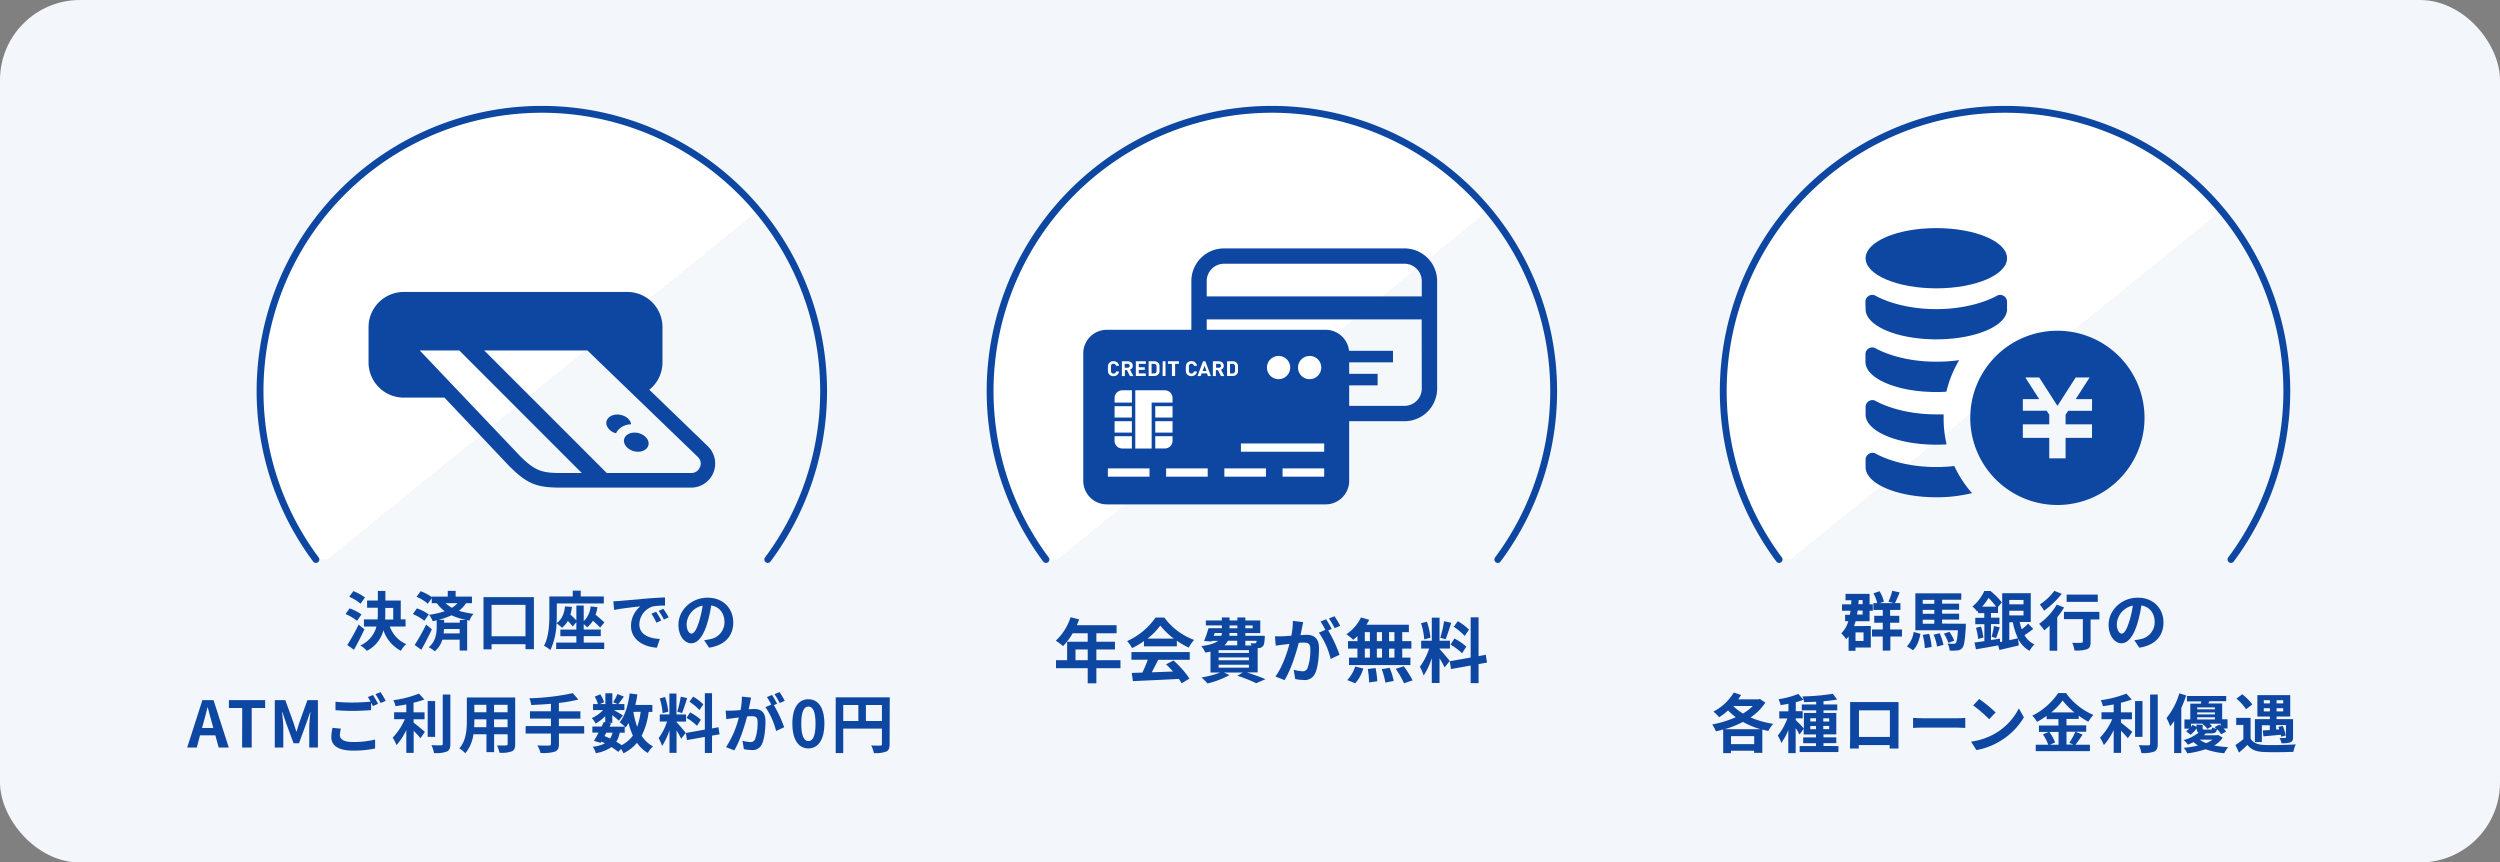 <svg xmlns="http://www.w3.org/2000/svg" xmlns:xlink="http://www.w3.org/1999/xlink" viewBox="0 0 780.77 269.36"><rect x="0" y="0" width="780.77" height="269.36" fill="#808080" stroke="none"/><defs><style>.cls-1{fill:#f3f6fa;}.cls-2,.cls-5{stroke:#0d47a1;stroke-linecap:round;stroke-linejoin:round;stroke-width:2.14px;}.cls-2{fill:url(#名称未設定グラデーション_45);}.cls-3{fill:#0d47a1;}.cls-4{fill:url(#名称未設定グラデーション_45-2);}.cls-5{fill:none;}.cls-6{fill:#fff;}.cls-7{fill:url(#名称未設定グラデーション_45-3);}</style><linearGradient id="名称未設定グラデーション_45" x1="113.89" y1="53.8" x2="222.89" y2="188.41" gradientUnits="userSpaceOnUse"><stop offset="0" stop-color="#fff"/><stop offset="0.5" stop-color="#fff"/><stop offset="0.5" stop-color="#f5f8fb"/><stop offset="1" stop-color="#f5f8fb"/></linearGradient><linearGradient id="名称未設定グラデーション_45-2" x1="341.89" y1="53.8" x2="450.89" y2="188.41" xlink:href="#名称未設定グラデーション_45"/><linearGradient id="名称未設定グラデーション_45-3" x1="570.86" y1="53.8" x2="679.86" y2="188.41" xlink:href="#名称未設定グラデーション_45"/></defs><g id="レイヤー_2" data-name="レイヤー 2"><g id="main_contents"><rect class="cls-1" width="780.77" height="269.36" rx="25"/><path class="cls-2" d="M239.78,174.73a88,88,0,1,0-141.12,0"/><path class="cls-3" d="M111.52,193.88a15.53,15.53,0,0,0-3.6-2.1l1.26-1.78a14,14,0,0,1,3.7,1.9Zm2.3,2.66c-1,2.12-2.16,4.42-3.28,6.38l-2.08-1.48a60.25,60.25,0,0,0,3.54-6.38Zm-1.22-8a13.73,13.73,0,0,0-3.54-2.16l1.3-1.78a15.81,15.81,0,0,1,3.62,2Zm9.15,7.14a9.38,9.38,0,0,0,5.1,5.48,8.84,8.84,0,0,0-1.66,2.08,11.28,11.28,0,0,1-5.44-6.4,10,10,0,0,1-5.18,6.42,9.37,9.37,0,0,0-2-1.68,9,9,0,0,0,5-5.9h-3.91v-2.24h4.27q.06-1,.06-2v-1.64h-3.34v-2.24H118v-3h2.36v3h4.8v5.86h1.5v2.24Zm-1.42-4.2c0,.66,0,1.3-.06,2h2.54v-3.62h-2.48Z"/><path class="cls-3" d="M132.54,193.88a15.53,15.53,0,0,0-3.6-2.1L130.2,190a14,14,0,0,1,3.7,1.9Zm2.34,2.66c-1,2.12-2.18,4.42-3.3,6.38l-2.08-1.48a63.54,63.54,0,0,0,3.58-6.38Zm10.68-8.16a9.73,9.73,0,0,1-2.24,2.38,28.08,28.08,0,0,0,4.58.94,5.82,5.82,0,0,0-1.28,2.14l-.72-.14v9.46h-2.34v-3.38h-5.42a7.38,7.38,0,0,1-2.36,3.62,10.11,10.11,0,0,0-1.9-1.26c2.24-1.76,2.5-4.54,2.5-6.24v-2.18c-.4.1-.82.2-1.24.28a9.84,9.84,0,0,0-1.12-2,24.94,24.94,0,0,0,4.88-1.12,12.33,12.33,0,0,1-2.5-2.5h-1.56V186.8l-1.22,1.74a13.73,13.73,0,0,0-3.54-2.16l1.3-1.76a16.17,16.17,0,0,1,3.46,1.84v-.14h5v-1.78h2.46v1.78h5.1v2.06Zm.08,5.26a21.16,21.16,0,0,1-4.62-1.48,24,24,0,0,1-4,1.42h1.68v.88h4.9v-.82Zm-2.08,4.18v-1.38h-4.9a11.72,11.72,0,0,1-.12,1.38Zm-4.42-9.44a10.29,10.29,0,0,0,2,1.44,7.77,7.77,0,0,0,1.74-1.44Z"/><path class="cls-3" d="M166.74,186.48v16.28h-2.62v-1.58h-10.6v1.62H151V186.48Zm-2.62,12.24V188.9h-10.6v9.82Z"/><path class="cls-3" d="M182.3,200.68h6.4v2h-15v-2H180v-2h-5v-2.06h5v-2.32l-1.14,1.36a14.87,14.87,0,0,0-1.52-1.74,7.69,7.69,0,0,1-1.81,2.14,13.43,13.43,0,0,0-1.72-1.4,21.37,21.37,0,0,1-1.92,8.36,9.26,9.26,0,0,0-2-1.32c1.56-2.86,1.68-7,1.68-10v-5.42h7.31v-1.8h2.48v1.8h7.22v2.18H173.89v3.26c0,.86,0,1.84-.08,2.9,1.64-1.1,2.4-2.92,2.64-5.24l2.17.16a12.89,12.89,0,0,1-.49,2.4,21.93,21.93,0,0,1,1.87,1.84v-4.66h2.3v4.88a7.24,7.24,0,0,0,2.16-4.62l2.12.24A12.91,12.91,0,0,1,186,192a35,35,0,0,1,2.76,2.4L187.42,196a24.53,24.53,0,0,0-2.26-2.14,7.43,7.43,0,0,1-1.8,2.06,8.93,8.93,0,0,0-1.06-1v1.68h5.32v2.06H182.3Z"/><path class="cls-3" d="M193.51,187.68l8.56-.76c2-.16,4.21-.28,5.61-.34l0,2.56a20.5,20.5,0,0,0-3.83.26,6,6,0,0,0-4.18,5.54c0,3.26,3,4.44,6.4,4.6l-.92,2.74c-4.16-.26-8.08-2.5-8.08-6.8a7.85,7.85,0,0,1,2.92-6.1c-1.72.18-5.88.62-8.18,1.12l-.26-2.72C192.37,187.76,193.13,187.72,193.51,187.68Zm13,6.1-1.52.68a15.43,15.43,0,0,0-1.56-2.78l1.48-.62A26.21,26.21,0,0,1,206.51,193.78Zm2.33-1-1.5.72a16.87,16.87,0,0,0-1.65-2.7l1.46-.68A27.87,27.87,0,0,1,208.84,192.8Z"/><path class="cls-3" d="M219.92,199.94c.76-.1,1.32-.2,1.84-.32a5.36,5.36,0,0,0,4.5-5.3c0-2.74-1.48-4.78-4.14-5.24a43,43,0,0,1-1.18,5.38c-1.18,4-2.9,6.44-5.06,6.44s-4-2.42-4-5.76c0-4.56,4-8.48,9.12-8.48,4.9,0,8,3.42,8,7.74,0,4.16-2.56,7.12-7.56,7.88Zm-1.54-6a31.79,31.79,0,0,0,1.06-4.8,6.21,6.21,0,0,0-5,5.74c0,2,.8,3,1.54,3S217.58,196.62,218.38,193.94Z"/><path class="cls-3" d="M67.26,229.66h-4.8l-1,3.8h-3l4.75-14.8h3.48l4.76,14.8H68.3Zm-.64-2.3-.44-1.62c-.46-1.54-.86-3.24-1.3-4.84H64.8c-.38,1.62-.82,3.3-1.26,4.84l-.44,1.62Z"/><path class="cls-3" d="M75.65,221.12H71.49v-2.46H82.81v2.46h-4.2v12.34h-3Z"/><path class="cls-3" d="M85.82,218.66H89.1l2.52,6.92c.32.92.6,1.9.9,2.86h.1c.32-1,.58-1.94.9-2.86L96,218.66h3.28v14.8h-2.7v-6.18c0-1.4.22-3.46.36-4.86h-.08l-1.2,3.48-2.28,6.22h-1.7l-2.3-6.22-1.18-3.48H88.1c.14,1.4.38,3.46.38,4.86v6.18H85.82Z"/><path class="cls-3" d="M106.47,227.56a8.15,8.15,0,0,0-.32,2c0,1.26,1.18,2.18,4,2.18a28.09,28.09,0,0,0,7-.78l0,2.8a31.59,31.59,0,0,1-6.88.66c-4.54,0-6.8-1.52-6.8-4.24a13.22,13.22,0,0,1,.38-2.86Zm10-10.5c.5.74,1.22,2,1.6,2.74l-1.62.7-.56-1.1v2.38c-1.38.1-3.84.24-5.72.24-2.08,0-3.8-.1-5.4-.22v-2.64a51.23,51.23,0,0,0,5.38.24c1.9,0,4.08-.12,5.6-.26a15.22,15.22,0,0,0-.86-1.44Zm2.36-.9a22.08,22.08,0,0,1,1.62,2.72l-1.58.68a21.2,21.2,0,0,0-1.62-2.76Z"/><path class="cls-3" d="M129.19,225.7c1,.74,3,2.44,3.5,2.86l-1.38,2c-.48-.62-1.32-1.52-2.12-2.34v6.9h-2.3V228a19.9,19.9,0,0,1-3.06,4.7,13.39,13.39,0,0,0-1.2-2.32,19.37,19.37,0,0,0,3.8-5.76h-3.34v-2.18h3.8V220c-1.14.22-2.28.4-3.36.54a7.46,7.46,0,0,0-.68-1.86,33.77,33.77,0,0,0,8-2.06l1.68,1.84a26,26,0,0,1-3.38,1v3h3.44v2.18h-3.44Zm6.7,4.42h-2.32V218.94h2.32Zm4.76-13.22v15.4c0,1.38-.28,2-1.1,2.42a9.85,9.85,0,0,1-4,.46,9.13,9.13,0,0,0-.82-2.46c1.3.06,2.58.06,3,.06s.54-.14.54-.5V216.9Z"/><path class="cls-3" d="M160.9,232.38c0,1.28-.28,1.92-1.08,2.28a9.29,9.29,0,0,1-3.84.42,9,9,0,0,0-.76-2.28c1.12.06,2.44,0,2.8,0s.52-.12.52-.48v-3h-4.22v5.58h-2.4v-5.58h-4.08a11.45,11.45,0,0,1-2.52,5.94,8.79,8.79,0,0,0-1.88-1.54c2.18-2.4,2.36-6,2.36-8.76v-7.14h15.1Zm-9-5.26v-2.46h-3.76V225c0,.64,0,1.36-.06,2.1Zm-3.76-7v2.32h3.76v-2.32Zm10.38,0h-4.22v2.32h4.22Zm0,7v-2.46h-4.22v2.46Z"/><path class="cls-3" d="M182.46,229.08h-7.9v3.26c0,1.42-.36,2-1.3,2.42a13.6,13.6,0,0,1-4.44.4,9.23,9.23,0,0,0-1-2.36c1.48.06,3.16.06,3.6.06s.64-.16.64-.56v-3.22h-7.9v-2.32h7.9v-2.34h-6.54v-2.28h6.54V219.8c-2.08.18-4.18.3-6.14.38a8,8,0,0,0-.6-2.1,74.27,74.27,0,0,0,13.58-1.6l1.72,2a47.12,47.12,0,0,1-6.08,1.06v2.62h6.72v2.28h-6.72v2.34h7.9Z"/><path class="cls-3" d="M202.58,222.32a22.5,22.5,0,0,1-2.18,7.46,9.39,9.39,0,0,0,3.54,3.32,9.18,9.18,0,0,0-1.64,2.06,10.86,10.86,0,0,1-3.36-3.18,13,13,0,0,1-4.22,3.28,9,9,0,0,0-.76-1.36l-.9.92a19,19,0,0,0-2.08-1.5,12.27,12.27,0,0,1-4.92,1.9,5.5,5.5,0,0,0-.94-2,10.66,10.66,0,0,0,3.8-1.06,11.53,11.53,0,0,0-1.12-.54l-.22.38-2.08-.64c.44-.7.94-1.6,1.44-2.56H185V226.9h2.9c.24-.5.48-1,.68-1.42l.44.1v-1.92a14.41,14.41,0,0,1-3,2.32,7.2,7.2,0,0,0-1.2-1.72,10.62,10.62,0,0,0,3.52-2.5h-3.12v-1.88h1.52a10.65,10.65,0,0,0-1-2.32l1.72-.72a8.52,8.52,0,0,1,1.2,2.48l-1.28.56h1.68v-3.36h2.18v3.36h1.58l-1.32-.58a19.32,19.32,0,0,0,1.34-2.54l2,.8c-.62.86-1.24,1.7-1.72,2.32H195v1.88h-3.28c1,.54,2.38,1.38,2.82,1.68l-1.26,1.64c-.44-.42-1.28-1.12-2.06-1.74v2.42H190l.86.18-.48,1h4.76a13.87,13.87,0,0,0-1.62-1.38c1.7-2,2.66-5.44,3.14-9l2.4.32c-.16,1.12-.38,2.22-.64,3.28h5.32v2.2Zm-13.8,7.56c.6.24,1.18.48,1.76.76a6.08,6.08,0,0,0,.76-1.82h-1.94Zm4.76-1.06a8.08,8.08,0,0,1-1.06,2.84,18.63,18.63,0,0,1,1.66,1.06,9.82,9.82,0,0,0,3.52-3,21.17,21.17,0,0,1-1.36-3.94,12.69,12.69,0,0,1-.92,1.44l-.28-.3v1.92Zm4.28-6.5A25.24,25.24,0,0,0,199,227a21.4,21.4,0,0,0,1.08-4.7Z"/><path class="cls-3" d="M212.73,230.72a26.72,26.72,0,0,0-1.44-2.6v7h-2.2v-7.06a20.91,20.91,0,0,1-2.31,4.92,14.13,14.13,0,0,0-1.08-2.46,18.52,18.52,0,0,0,2.64-5.18h-2.28v-2.22h3V216.6h2.2v6.54h3v2.22h-3v.14c.58.58,2.48,2.82,2.9,3.38Zm-5.79-8a19.82,19.82,0,0,0-.9-4.6l1.66-.44a20.1,20.1,0,0,1,1,4.58Zm7.67-4.7c-.52,1.6-1.1,3.5-1.6,4.66l-1.5-.42a34,34,0,0,0,1.1-4.68Zm7.76,11.72v5.4h-2.24v-5l-5.58,1-.36-2.22,5.94-1.06V216.5h2.24v11l2-.38.36,2.22Zm-6.84-7.26a17.57,17.57,0,0,1,3.36,2.3l-1.2,1.9a16.89,16.89,0,0,0-3.28-2.48Zm2.9-.72a16.09,16.09,0,0,0-3.1-2.6l1.14-1.6a15,15,0,0,1,3.18,2.42Z"/><path class="cls-3" d="M234.58,217.86c-.12.52-.24,1.14-.34,1.64s-.28,1.32-.42,2c.66,0,1.26-.08,1.66-.08,2.1,0,3.58.94,3.58,3.78,0,2.34-.28,5.5-1.12,7.22a3.16,3.16,0,0,1-3.26,1.82,11.21,11.21,0,0,1-2.36-.28l-.44-2.62a11.56,11.56,0,0,0,2.44.42,1.46,1.46,0,0,0,1.48-.86,15.12,15.12,0,0,0,.8-5.42c0-1.58-.68-1.8-1.92-1.8-.32,0-.8,0-1.36.08-.78,3-2.22,7.66-4,10.58l-2.58-1a29.38,29.38,0,0,0,4-9.26c-.7.08-1.32.16-1.7.22-.56.06-1.58.2-2.2.3l-.22-2.68a18.39,18.39,0,0,0,2.1,0c.62,0,1.56-.08,2.56-.16a21.93,21.93,0,0,0,.42-4.2Zm7.1,2.36a39.35,39.35,0,0,1,3.22,6.9l-2.52,1.18a22.43,22.43,0,0,0-3.34-7.46l1.84-.78a22.11,22.11,0,0,0-1.36-2.36l1.58-.66c.5.74,1.2,2,1.6,2.74Zm1.82-.66a20,20,0,0,0-1.62-2.76l1.58-.66a23.67,23.67,0,0,1,1.62,2.72Z"/><path class="cls-3" d="M247.46,226c0-5.12,2-7.62,5-7.62s5,2.52,5,7.62-2,7.74-5,7.74S247.46,231.1,247.46,226Zm7.24,0c0-4.14-1-5.34-2.22-5.34s-2.24,1.2-2.24,5.34,1,5.44,2.24,5.44S254.7,230.16,254.7,226Z"/><path class="cls-3" d="M277.83,232.4c0,1.3-.28,2-1.12,2.34a9.24,9.24,0,0,1-3.78.44,9.72,9.72,0,0,0-.86-2.38c1.14.08,2.44.06,2.84.06s.52-.14.52-.48v-4.84H263.35v7.64H261v-17.4h16.88Zm-14.48-7.22h4.72v-5h-4.72Zm12.08,0v-5h-5v5Z"/><path class="cls-3" d="M221.21,139.51h0l-18.42-17.79a10.93,10.93,0,0,0,4.11-8.54v-11a11,11,0,0,0-11-11h-69.8a11,11,0,0,0-11,11v11a11,11,0,0,0,11,11h12.7L159,145.52l0,0c5.72,5.72,8.64,6.77,16.35,6.77h40.5a7.51,7.51,0,0,0,6.93-4.63,7.4,7.4,0,0,0,.58-2.87A7.55,7.55,0,0,0,221.21,139.51Zm-45.81,8.22c-6.18,0-8.3-.63-13.09-5.42L131.1,109.46h12.34l38.26,38.27Zm43.19-1.8a2.91,2.91,0,0,1-2.69,1.8H189.5l-38.27-38.27h32.24L218,142.77a2.86,2.86,0,0,1,.85,2A2.89,2.89,0,0,1,218.59,145.93Z"/><path class="cls-3" d="M198.17,135.09c-2.11,0-3.58,1.36-3.28,3s2.25,3,4.36,3,3.58-1.36,3.29-3S200.29,135.09,198.17,135.09Z"/><path class="cls-3" d="M197.06,132.24c-.4-1.65-2.43-2.89-4.54-2.77s-3.5,1.57-3.1,3.22a4,4,0,0,0,3,2.62,4.21,4.21,0,0,1,.62-1,5.37,5.37,0,0,1,4-1.78Z"/><path class="cls-4" d="M467.78,174.73a88,88,0,1,0-141.12,0"/><path class="cls-5" d="M467.78,174.73a88,88,0,1,0-141.12,0"/><path class="cls-3" d="M349.93,208.69H342.4v4.71h-2.7v-4.71h-9.9v-2.51h3.47v-5.76h6.43v-2.64H335a19.75,19.75,0,0,1-3,4,20,20,0,0,0-2.27-1.69,17.05,17.05,0,0,0,4.62-7.33l2.66.68a13.91,13.91,0,0,1-.72,1.81h12.43v2.53H342.4v2.64h5.81v2.42H342.4v3.34h7.53Zm-10.23-2.51v-3.34h-3.81v3.34Z"/><path class="cls-3" d="M357.27,200.22a26.92,26.92,0,0,1-3.72,2.2,10.19,10.19,0,0,0-1.54-2.2,21.77,21.77,0,0,0,8.89-7.37h2.72a20.21,20.21,0,0,0,9.31,7,13.38,13.38,0,0,0-1.69,2.4,27,27,0,0,1-3.7-2.13v1.73H357.27Zm-3.9,3.43h18.2v2.42h-9.86c-.64,1.3-1.36,2.66-2,3.9l6.62-.25a25.59,25.59,0,0,0-2.16-2.24l2.31-1.21a29.51,29.51,0,0,1,5,5.65l-2.44,1.48a12.32,12.32,0,0,0-.88-1.37c-5.17.29-10.61.51-14.35.69l-.35-2.56,3.32-.11a42.35,42.35,0,0,0,1.68-4h-5.11Zm13.22-4.22a21.67,21.67,0,0,1-4.22-4.07,20,20,0,0,1-4,4.07Z"/><path class="cls-3" d="M389.42,210c2.11.68,4.42,1.52,5.8,2.11l-2.9,1.26a45.77,45.77,0,0,0-5.87-2.33l1.67-1h-5.88l1.74.79a28.13,28.13,0,0,1-6.86,2.62,17.71,17.71,0,0,0-1.9-1.87,29.51,29.51,0,0,0,5.83-1.54h-3V203.5c-.5.11-1,.2-1.63.28a9.84,9.84,0,0,0-1.23-2c2.73-.35,4.31-.9,5.22-1.63H378.5l-.09.2-2.37-.16a32.65,32.65,0,0,0,1.38-4h4.18v-.88h-5v-1.54h5v-.94H384v.94h2.44v-.94h2.49v.94h4.66v3.94h-4.66v.86H395s0,.44,0,.68c-.11,1.43-.24,2.22-.62,2.62a1.94,1.94,0,0,1-1.27.53l-.33,0V210Zm-10.37-11.44h2.4a2.63,2.63,0,0,0,.13-.86h-2.22Zm11,4.49h-9.47v.86h9.47Zm0,2.27h-9.47v.88h9.47Zm-9.47,3.19h9.47v-.91h-9.47Zm2.89-8.41a4.47,4.47,0,0,1-1.08,1.45h4v-1.45Zm2.92-2.4H384l-.06.86h2.5ZM384,196.21h2.44v-.88H384Zm4.93-.88v.88h2.29v-.88Zm0,4.8v1.45h1.91a3.76,3.76,0,0,0-.26-.72,7.16,7.16,0,0,0,1.21.06c.2,0,.33,0,.46-.15a1.28,1.28,0,0,0,.2-.64Z"/><path class="cls-3" d="M407,194.3c-.13.57-.26,1.25-.37,1.8s-.31,1.46-.47,2.25c.73,0,1.39-.09,1.83-.09,2.31,0,3.94,1,3.94,4.16,0,2.57-.31,6.05-1.23,7.94a3.49,3.49,0,0,1-3.59,2,12.85,12.85,0,0,1-2.6-.3l-.48-2.89a12.31,12.31,0,0,0,2.68.47,1.6,1.6,0,0,0,1.63-.95,16.51,16.51,0,0,0,.88-6c0-1.74-.74-2-2.11-2-.35,0-.88,0-1.5.08-.85,3.31-2.44,8.43-4.44,11.64l-2.84-1.14c2.11-2.86,3.61-7.22,4.38-10.19l-1.87.24c-.62.07-1.74.22-2.42.33l-.24-2.94a22.25,22.25,0,0,0,2.31,0c.68,0,1.71-.09,2.81-.18a24.19,24.19,0,0,0,.47-4.62Zm7.81,2.6a42.17,42.17,0,0,1,3.54,7.59l-2.77,1.3a24.54,24.54,0,0,0-3.67-8.21l2-.86a25.66,25.66,0,0,0-1.49-2.6l1.73-.72c.55.81,1.32,2.2,1.76,3Zm2-.73a22,22,0,0,0-1.78-3l1.74-.72a25.49,25.49,0,0,1,1.78,3Z"/><path class="cls-3" d="M423.93,198.66a16.57,16.57,0,0,1-1.3,1.14,24.94,24.94,0,0,0-2.13-1.72,13.46,13.46,0,0,0,4.55-5.25l2.56.74a12.29,12.29,0,0,1-.86,1.54H440v2.31h-2.07v2.82h2.86v2.33h-2.86v2.8h2.55v2.33H421.31v-2.33h2.62v-2.8H421v-2.33h2.95Zm-3.17,13.73a10.91,10.91,0,0,0,2.47-4.23l2.53.62a12.16,12.16,0,0,1-2.51,4.62Zm5.48-12.15h1.59v-2.82h-1.59Zm0,5.13h1.59v-2.8h-1.59Zm3.37,3.28a30.3,30.3,0,0,1,.53,4.11l-2.56.37a28.13,28.13,0,0,0-.41-4.2Zm2-8.41v-2.82H430v2.82ZM430,202.57v2.8h1.62v-2.8Zm4,6a23.54,23.54,0,0,1,1.27,4.09l-2.61.51a23.56,23.56,0,0,0-1.13-4.18Zm1.49-11.14h-1.67v2.82h1.67Zm0,5.15h-1.67v2.8h1.67Zm2.91,5.5a30.24,30.24,0,0,1,2.77,4.4l-2.68.91a28.32,28.32,0,0,0-2.6-4.51Z"/><path class="cls-3" d="M451.16,208.45a28,28,0,0,0-1.58-2.86v7.72h-2.42v-7.77a23,23,0,0,1-2.53,5.42,15.17,15.17,0,0,0-1.19-2.71,20.32,20.32,0,0,0,2.9-5.7h-2.5v-2.44h3.32v-7.2h2.42v7.2h3.25v2.44h-3.25v.15c.64.64,2.73,3.11,3.19,3.72Zm-6.36-8.76a21.37,21.37,0,0,0-1-5.06l1.83-.48a22.09,22.09,0,0,1,1.12,5Zm8.43-5.17c-.57,1.76-1.21,3.85-1.76,5.13l-1.65-.47A37.1,37.1,0,0,0,451,194Zm8.54,12.89v5.94H459.3v-5.5l-6.14,1.1-.39-2.44,6.53-1.16V192.8h2.47v12.11l2.24-.42.4,2.44Zm-7.53-8a19.09,19.09,0,0,1,3.7,2.53l-1.32,2.09a18.76,18.76,0,0,0-3.61-2.73Zm3.19-.8a18.15,18.15,0,0,0-3.41-2.86l1.26-1.76a16.7,16.7,0,0,1,3.5,2.67Z"/><path class="cls-3" d="M438.63,77.58H382.27a10.2,10.2,0,0,0-10.2,10.2v33.57a10.2,10.2,0,0,0,10.2,10.2h56.36a10.2,10.2,0,0,0,10.2-10.2V87.78A10.2,10.2,0,0,0,438.63,77.58Zm5.4,43.77a5.4,5.4,0,0,1-5.4,5.4H382.27a5.4,5.4,0,0,1-5.4-5.4V99.76H444Zm0-28.78H376.87V87.78a5.41,5.41,0,0,1,5.4-5.41h56.36a5.41,5.41,0,0,1,5.4,5.41Z"/><rect class="cls-3" x="387.66" y="109.56" width="9.59" height="9.59"/><rect class="cls-3" x="411.05" y="109.56" width="23.99" height="3.6"/><rect class="cls-3" x="411.05" y="116.75" width="19.19" height="3.6"/><rect class="cls-6" x="342.88" y="107.14" width="71.79" height="45.54"/><path class="cls-3" d="M380.66,113.64h-.87v1.21h.87a.71.71,0,0,0,.49-.17.57.57,0,0,0,.18-.44.59.59,0,0,0-.18-.44A.71.71,0,0,0,380.66,113.64Z"/><path class="cls-3" d="M361.14,116.18a.84.84,0,0,0,.06-.24c0-.09,0-.21,0-.34v-.93c0-.13,0-.25,0-.34a.84.84,0,0,0-.06-.24.59.59,0,0,0-.1-.17.82.82,0,0,0-.69-.28h-.71v3h.71a.82.82,0,0,0,.69-.28A.59.59,0,0,0,361.14,116.18Z"/><path class="cls-3" d="M352.62,114.68a.58.58,0,0,0,.19-.44.6.6,0,0,0-.19-.44.69.69,0,0,0-.49-.16h-.87v1.21h.87A.69.69,0,0,0,352.62,114.68Z"/><polygon class="cls-3" points="375.61 115.86 376.78 115.86 376.2 114.19 375.61 115.86"/><path class="cls-3" d="M414,103H345.66a7.36,7.36,0,0,0-7.35,7.36v39.8a7.36,7.36,0,0,0,7.35,7.36H414a7.36,7.36,0,0,0,7.36-7.36v-39.8A7.36,7.36,0,0,0,414,103Zm-5,8.16a3.63,3.63,0,1,1-3.62,3.63A3.63,3.63,0,0,1,409,111.17Zm-9.7,0a3.63,3.63,0,1,1-3.62,3.63A3.63,3.63,0,0,1,399.29,111.17Zm-16.07,1.66h1.71a2.08,2.08,0,0,1,.83.16,1.55,1.55,0,0,1,.6.52,1.17,1.17,0,0,1,.17.31,1.9,1.9,0,0,1,.09.36c0,.13,0,.28,0,.43s0,.34,0,.52,0,.37,0,.53,0,.3,0,.43a1.9,1.9,0,0,1-.09.36,1.34,1.34,0,0,1-.17.31,1.52,1.52,0,0,1-.6.51,1.92,1.92,0,0,1-.83.17h-1.71Zm-12.89,1.71a3.46,3.46,0,0,1,.06-.49,1.32,1.32,0,0,1,.14-.41,1.26,1.26,0,0,1,.27-.36,1.85,1.85,0,0,1,.56-.36,1.94,1.94,0,0,1,.72-.12,1.8,1.8,0,0,1,1.13.36,1.66,1.66,0,0,1,.6,1.09h-.94a1,1,0,0,0-.26-.47.76.76,0,0,0-.53-.18,1,1,0,0,0-.35.06.73.73,0,0,0-.36.34,1.63,1.63,0,0,0-.07.23,2.6,2.6,0,0,0,0,.36c0,.14,0,.33,0,.54s0,.41,0,.55a2.8,2.8,0,0,0,0,.36,2.19,2.19,0,0,0,.07.23.64.64,0,0,0,.11.16.76.76,0,0,0,.25.18,1,1,0,0,0,.35.06.74.74,0,0,0,.53-.18.87.87,0,0,0,.26-.47h.94a1.68,1.68,0,0,1-.6,1.09,1.8,1.8,0,0,1-1.13.37,1.93,1.93,0,0,1-.72-.13,2.06,2.06,0,0,1-.56-.36,1.41,1.41,0,0,1-.41-.77,3.65,3.65,0,0,1-.06-.49c0-.18,0-.38,0-.6S370.33,114.72,370.33,114.54Zm-5.55-1.71h3.4v.81H367v3.8H366v-3.8h-1.24v-.81Zm-1.67,0H364v4.61h-.92Zm-4.39,0h1.71a2.08,2.08,0,0,1,.83.16,1.55,1.55,0,0,1,.6.52,1.17,1.17,0,0,1,.17.31,1.9,1.9,0,0,1,.09.36,2.9,2.9,0,0,1,0,.43c0,.16,0,.34,0,.52s0,.37,0,.53a2.9,2.9,0,0,1,0,.43,1.9,1.9,0,0,1-.09.36,1.34,1.34,0,0,1-.17.31,1.52,1.52,0,0,1-.6.51,1.92,1.92,0,0,1-.83.17h-1.71Zm-4,0h3.12v.81h-2.2v1.07h1.87v.81h-1.87v1.11h2.2v.81h-3.12Zm-4.36,0h1.86a1.67,1.67,0,0,1,.65.12,1.31,1.31,0,0,1,.48.3,1.11,1.11,0,0,1,.3.45,1.41,1.41,0,0,1,.11.54,1.2,1.2,0,0,1-.07.44,1.31,1.31,0,0,1-.19.35,1.39,1.39,0,0,1-.28.26,1.26,1.26,0,0,1-.33.16l1.06,2h-1.07l-.92-1.84h-.67v1.84h-.93v-4.61ZM348.1,135.1v-3.55h5.39v3.55Zm5.39,1.13v3.84h-3a2.41,2.41,0,0,1-2.41-2.42v-1.42Zm-5.39-5.82v-3.55h5.39v3.55Zm0-4.68v-1.42a2.41,2.41,0,0,1,2.41-2.42h3v3.84ZM346,115.13c0-.21,0-.41,0-.59a3.46,3.46,0,0,1,.06-.49,1.65,1.65,0,0,1,.14-.41,1.14,1.14,0,0,1,.28-.36,1.69,1.69,0,0,1,.55-.36,1.94,1.94,0,0,1,.72-.12,1.8,1.8,0,0,1,1.13.36,1.66,1.66,0,0,1,.6,1.09h-.94a1,1,0,0,0-.26-.47.74.74,0,0,0-.53-.18,1,1,0,0,0-.35.06.73.73,0,0,0-.36.34,1.63,1.63,0,0,0-.07.23,2.6,2.6,0,0,0,0,.36c0,.14,0,.33,0,.54s0,.41,0,.55a2.8,2.8,0,0,0,0,.36,2.19,2.19,0,0,0,.07.23.64.64,0,0,0,.11.16.76.76,0,0,0,.25.18,1,1,0,0,0,.35.06.72.72,0,0,0,.53-.18.87.87,0,0,0,.26-.47h.94a1.68,1.68,0,0,1-.6,1.09,1.8,1.8,0,0,1-1.13.37,1.93,1.93,0,0,1-.72-.13,1.87,1.87,0,0,1-.55-.36,1.26,1.26,0,0,1-.28-.36,1.8,1.8,0,0,1-.14-.41,3.65,3.65,0,0,1-.06-.49C346.05,115.55,346,115.35,346,115.13Zm13,33.74h-13v-2.59h13Zm.67-23.14v14.34h-5.11V121.89h9.22a2.42,2.42,0,0,1,2.42,2.42v1.42h-6.53Zm1.13,4.68v-3.55h5.4v3.55Zm5.4,1.14v3.55h-5.4v-3.55Zm-5.4,8.52v-3.84h5.4v1.42a2.42,2.42,0,0,1-2.42,2.42Zm16.38,8.8h-13v-2.59h13Zm.06-31.43-.28-.82h-1.68l-.29.82h-1l1.73-4.61h.72l1.74,4.61Zm3.14-1.84h-.66v1.84h-.93v-4.61h1.86a1.71,1.71,0,0,1,.65.12,1.31,1.31,0,0,1,.48.3,1.23,1.23,0,0,1,.3.45,1.41,1.41,0,0,1,.11.54,1.45,1.45,0,0,1-.07.44,1.31,1.31,0,0,1-.19.35,1.39,1.39,0,0,1-.28.26,1.26,1.26,0,0,1-.33.16l1.06,2h-1.07Zm15,33.27h-13v-2.59h13Zm18.17,0h-13v-2.59h13Zm0-7.79h-26v-2.59h26Z"/><path class="cls-3" d="M385.64,116.18a1.4,1.4,0,0,0,.06-.24c0-.09,0-.21,0-.34v-.93c0-.13,0-.25,0-.34a1.4,1.4,0,0,0-.06-.24.59.59,0,0,0-.1-.17.84.84,0,0,0-.69-.28h-.71v3h.71a.84.84,0,0,0,.69-.28A.59.59,0,0,0,385.64,116.18Z"/><path class="cls-7" d="M696.75,174.73a88,88,0,1,0-141.12,0"/><path class="cls-5" d="M696.75,174.73a88,88,0,1,0-141.12,0"/><path class="cls-3" d="M584.27,195.5v6.74h-4.78v1h-2.16v-4.48a10.17,10.17,0,0,1-.76.86,10.49,10.49,0,0,0-1.52-1.82,8.84,8.84,0,0,0,2.2-3.8h-1v-2h1.48c.08-.4.14-.82.2-1.26h-2.66v-2h2.86c0-.42.06-.84.08-1.28h-1.84v-2h7.52v3.28h1v2h-1V194h-4.36c-.14.54-.3,1-.48,1.54Zm-4.78,2v2.66H582v-2.66Zm.68-6.84c-.06.42-.12.84-.2,1.26h1.74V190.7Zm.3-3.26c0,.44-.06.86-.1,1.28h1.34v-1.28ZM594,198.8h-3.62v4.38H588V198.8h-3.36v-2.22H588v-2.1h-2.66v-2.16H588v-1.84h-2.92v-2.12h1.2a12.65,12.65,0,0,0-1.18-3.06l1.9-.66a11.69,11.69,0,0,1,1.36,3.26l-1.3.46h4.38l-1.66-.44a21.61,21.61,0,0,0,1.2-3.42l2.3.52c-.5,1.22-1,2.46-1.5,3.34h1.74v2.12h-3.22v1.84h2.86v2.16h-2.86v2.1H594Z"/><path class="cls-3" d="M595.53,201.86a7.92,7.92,0,0,0,2.12-4.5l2.11.58c-.38,2-1,3.92-2.31,5.12Zm18.41-7.06s0,.62,0,.94c-.26,4.18-.52,6-1.1,6.62a2.15,2.15,0,0,1-1.5.76,15,15,0,0,1-2.44.06,5.49,5.49,0,0,0-.66-2.2,14.2,14.2,0,0,0,1.88.08.77.77,0,0,0,.68-.22c.28-.34.5-1.4.68-4h-13.3V185.3h14.34v2h-6v1.24h5.32v1.88h-5.32v1.24h5.32v1.84h-5.32v1.26Zm-13.46-7.46v1.24h3.62v-1.24Zm3.62,3.12h-3.62v1.24h3.62Zm-3.62,4.34h3.62v-1.26h-3.62Zm2,3.16a18.17,18.17,0,0,1,.78,4.1l-2.12.36a19.08,19.08,0,0,0-.66-4.14Zm3.28-.2a16.79,16.79,0,0,1,1.2,3.64l-2,.52a16.33,16.33,0,0,0-1.08-3.7Zm2.72,3a12.36,12.36,0,0,0-1.38-2.86l1.72-.58a12.74,12.74,0,0,1,1.5,2.78Z"/><path class="cls-3" d="M635,196.42a29.88,29.88,0,0,1-2.74,1.94,7.05,7.05,0,0,0,3.12,2.9,8.16,8.16,0,0,0-1.52,2,8.58,8.58,0,0,1-3.62-3.82l.26,2.12c-2.08.52-4.3,1-6.06,1.44l-.4-1.44c-2.44.46-5,.9-6.93,1.22l-.46-2.12c.86-.12,1.93-.26,3.09-.44v-5.28H616.9v-2h2.81v-1.46h-1.93v-.76l-.32.28a6.65,6.65,0,0,0-1.46-1.58,13.44,13.44,0,0,0,3.71-4.84h1.94a21.21,21.21,0,0,1,3.54,3.56L624,189.54v1.9h-2.2v1.46h2.64v2h-2.64v5l2.78-.46.06,1.08.66-.12V185.26h8.92v9h-3.46a14.91,14.91,0,0,0,.66,2.26,16,16,0,0,0,2-1.76Zm-16.32-.74a20.41,20.41,0,0,1,.75,3.42l-1.63.46a19.26,19.26,0,0,0-.69-3.48Zm4.7-6.22a20.65,20.65,0,0,0-2.34-2.72,18.06,18.06,0,0,1-2,2.72Zm-1.38,9.4a23.36,23.36,0,0,0,.74-3.36l1.8.44c-.4,1.18-.8,2.48-1.14,3.34Zm5.52-11.5v1.38h4.44v-1.38Zm4.44,4.84v-1.46h-4.44v1.46Zm-4.44,7.74,2.7-.6a19.38,19.38,0,0,1-1.58-5h-1.12Z"/><path class="cls-3" d="M644.63,189.72a26.53,26.53,0,0,1-2.14,3.06v10.44h-2.38V195.4c-.57.54-1.11,1-1.65,1.48a23.43,23.43,0,0,0-1.62-2.06,19.52,19.52,0,0,0,5.51-6Zm-.74-4.26a26.9,26.9,0,0,1-5.51,5.26,13.83,13.83,0,0,0-1.32-1.94,17.68,17.68,0,0,0,4.53-4.26Zm11.76,8h-2.74v7c0,1.28-.24,1.94-1.12,2.3a11,11,0,0,1-3.9.4,9.85,9.85,0,0,0-.72-2.42c1.14.06,2.46.06,2.82,0s.5-.08.5-.38v-7h-5.9v-2.26h11.06Zm-.5-5.5h-9.72v-2.26h9.72Z"/><path class="cls-3" d="M666.58,199.94c.76-.1,1.32-.2,1.84-.32a5.36,5.36,0,0,0,4.5-5.3c0-2.74-1.48-4.78-4.14-5.24a43,43,0,0,1-1.18,5.38c-1.18,4-2.9,6.44-5.06,6.44s-4-2.42-4-5.76c0-4.56,4-8.48,9.13-8.48,4.9,0,8,3.42,8,7.74,0,4.16-2.56,7.12-7.56,7.88Zm-1.54-6a31.79,31.79,0,0,0,1.06-4.8,6.22,6.22,0,0,0-5,5.74c0,2,.81,3,1.54,3S664.24,196.62,665,193.94Z"/><path class="cls-3" d="M551.33,219.42a16,16,0,0,1-4.62,4.64,28.59,28.59,0,0,0,7.08,2,11.29,11.29,0,0,0-1.54,2.22c-.64-.12-1.24-.28-1.86-.44v7.28h-2.56v-.66h-7.24v.74h-2.42v-7.38c-.76.22-1.52.42-2.28.58a9.63,9.63,0,0,0-1.16-2.14,32.7,32.7,0,0,0,7.36-2.28,20.05,20.05,0,0,1-2.4-2.1,20.63,20.63,0,0,1-2.8,2.12,14.78,14.78,0,0,0-1.76-1.78,16.12,16.12,0,0,0,6.36-5.94l2.26.78c-.28.44-.56.9-.88,1.34h6.34l.4-.12Zm-1.48,8.32a25.61,25.61,0,0,1-5.52-2.28,29.68,29.68,0,0,1-5.72,2.28Zm-2,4.66v-2.5h-7.24v2.5Zm-6.56-11.92a16.29,16.29,0,0,0,3.06,2.36,14.93,14.93,0,0,0,3.06-2.36Z"/><path class="cls-3" d="M574.15,233v1.88h-12.1V233h5.1v-.9h-4v-1.8h4v-.92h-3.84V227.6L562,229.4a16.19,16.19,0,0,0-1.2-2v7.8h-2.3V228a17.77,17.77,0,0,1-2.18,4,11.81,11.81,0,0,0-1.1-2.26,19.54,19.54,0,0,0,3-5.36h-2.54v-2.22h2.86V219.8c-.84.16-1.66.3-2.44.4a8.24,8.24,0,0,0-.66-1.82,28.59,28.59,0,0,0,6.2-1.66l1.59,1.82a21,21,0,0,1-2.39.76v2.82h2.15v2.22h-2.15v.58c.53.44,2.08,2.06,2.53,2.58v-4.84h3.84v-.82h-4.5V220h4.5v-.84c-1.3.06-2.58.1-3.78.12a6.26,6.26,0,0,0-.52-1.78,68.38,68.38,0,0,0,9.48-.82l1.36,1.78a39.14,39.14,0,0,1-4.26.54v1h4.3v1.84h-4.3v.82h4v6.7h-4v.92h4v1.8h-4v.9Zm-8.78-7.68h1.78v-1h-1.78Zm1.78,2.42v-1h-1.78v1Zm2.28-3.4v1h1.84v-1Zm1.84,2.38h-1.84v1h1.84Z"/><path class="cls-3" d="M592.91,231c0,.78,0,2.7,0,2.78h-2.76l0-1.1h-9.64v1.1h-2.76c0-.1.06-1.84.06-2.8v-9.78c0-.56,0-1.38,0-1.94.82,0,1.58,0,2.12,0h11c.5,0,1.26,0,2,0,0,.6,0,1.34,0,1.94Zm-12.34-9.16v8.3h9.66v-8.3Z"/><path class="cls-3" d="M597.47,224.2c.72.06,2.18.12,3.22.12h10.74c.92,0,1.82-.08,2.34-.12v3.14c-.48,0-1.5-.1-2.34-.1H600.69c-1.14,0-2.48,0-3.22.1Z"/><path class="cls-3" d="M623.23,229a19,19,0,0,0,7.28-7.78l1.56,2.82a21.27,21.27,0,0,1-7.4,7.4,21.66,21.66,0,0,1-7.42,2.82l-1.68-2.64A20.61,20.61,0,0,0,623.23,229Zm0-6.48-2,2.1a41.58,41.58,0,0,0-5-4.32l1.88-2A42,42,0,0,1,623.23,222.48Z"/><path class="cls-3" d="M650.42,229.42c-.76,1.1-1.54,2.32-2.24,3.16h4.52v2H635.78v-2h3.9a13.74,13.74,0,0,0-1.66-3.22l1.82-.78h-3.06v-2h6.08v-2h-3.68v-1a25.56,25.56,0,0,1-3,1.86,9.32,9.32,0,0,0-1.48-1.92,21.33,21.33,0,0,0,8.08-7.06h2.46a20.43,20.43,0,0,0,8.54,6.82,11.17,11.17,0,0,0-1.58,2.14,25.28,25.28,0,0,1-3-1.9v1h-3.82v2h6.16v2h-6.16v4h2.18l-1.3-.54a20.77,20.77,0,0,0,1.9-3.46ZM640,228.58a13.49,13.49,0,0,1,1.84,3.3l-1.64.7h2.7v-4Zm7.86-6.1a21.34,21.34,0,0,1-3.68-3.7,20.86,20.86,0,0,1-3.54,3.7Z"/><path class="cls-3" d="M662.42,225.7c1,.74,3,2.44,3.5,2.86l-1.38,2c-.48-.62-1.32-1.52-2.12-2.34v6.9h-2.3V228a19.9,19.9,0,0,1-3.06,4.7,13.39,13.39,0,0,0-1.2-2.32,19.37,19.37,0,0,0,3.8-5.76h-3.34v-2.18h3.8V220c-1.14.22-2.28.4-3.36.54a7.46,7.46,0,0,0-.68-1.86,33.77,33.77,0,0,0,8-2.06l1.68,1.84a26,26,0,0,1-3.38,1v3h3.44v2.18h-3.44Zm6.7,4.42H666.8V218.94h2.32Zm4.76-13.22v15.4c0,1.38-.28,2-1.1,2.42a9.85,9.85,0,0,1-4,.46,9.13,9.13,0,0,0-.82-2.46c1.3.06,2.58.06,3,.06s.54-.14.54-.5V216.9Z"/><path class="cls-3" d="M682.76,217.2a38.88,38.88,0,0,1-1.52,3.88v14.1H679v-10a16,16,0,0,1-1.24,1.64,16.54,16.54,0,0,0-1.14-2.56,22.28,22.28,0,0,0,4-7.72Zm11.42,13.18a7.85,7.85,0,0,1-2.7,2.44,31.62,31.62,0,0,0,4.4.52,9.13,9.13,0,0,0-1.24,1.9,23,23,0,0,1-5.82-1.24,30.54,30.54,0,0,1-5.7,1.28,7.14,7.14,0,0,0-1.14-1.72,35.41,35.41,0,0,0,4.5-.72,9.14,9.14,0,0,1-1.38-1.08c-.56.28-1.18.54-1.84.8a6,6,0,0,0-1.3-1.44,12.3,12.3,0,0,0,4.66-2.3c-.42-.24-.56-.66-.58-1.36a8.92,8.92,0,0,1-1.92,2l-1.4-1.12a5.43,5.43,0,0,0,1-.78h-1.5v-2.86h1.82v-4.94h3.3c.06-.22.1-.46.16-.7H683v-1.7h12.26V219H690l-.32.7H694v4.94h1.68v2.86h-1.26a7.63,7.63,0,0,1,.8,1l-1.54.82a10,10,0,0,0-1.28-1.62c-.18,1-.64,1.34-1.78,1.34H688.9a5.51,5.51,0,0,1-.6.58h4.06l.4-.08Zm-6.28-4v1c0,.42.12.48.66.48h1.76c.4,0,.5-.12.58-.68a5,5,0,0,0,1.3.42c-.18-.18-.38-.38-.56-.54l1.46-.74c.14.12.28.24.42.38V226h-3.46a5.46,5.46,0,0,1,.76.8l-1.44.84a7.6,7.6,0,0,0-1.66-1.64h-3.44v1a6.79,6.79,0,0,0,.5-.62L686,227v-.7Zm-1.7-5.46v.6h5.54v-.6Zm5.54,1.56H686.2v.64h5.54Zm-5.54,2.22h5.54V224H686.2ZM687,231a8.07,8.07,0,0,0,2,1.08,8.63,8.63,0,0,0,2-1.08Z"/><path class="cls-3" d="M702.88,230.66c.78,1.34,2.18,1.9,4.22,2,2.4.1,7.12,0,9.88-.18a10.84,10.84,0,0,0-.74,2.32c-2.48.12-6.72.16-9.16.06s-4-.68-5.18-2.22c-.8.78-1.62,1.54-2.64,2.4l-1.12-2.36a24,24,0,0,0,2.48-1.84V226.4h-2.24v-2.2h4.5Zm-1.42-9.16a15.58,15.58,0,0,0-3-3.32l1.82-1.36a17.38,17.38,0,0,1,3.14,3.18Zm4.92,10.26h-2.16V224.6h4.68v-.82H705V217.1h10.26v6.68H711v.82h5.14v5.64c0,.92-.2,1.34-.84,1.6a8,8,0,0,1-2.78.28,6.66,6.66,0,0,0-.58-1.64c.66,0,1.44,0,1.66,0s.32-.08.32-.28v-3.76h-3.08v1.36l1,0a7.46,7.46,0,0,0-.28-.8l1.36-.3a17.29,17.29,0,0,1,.94,3l-1.46.38c0-.18-.06-.4-.1-.62-1.94.2-3.88.36-5.42.52l-.2-1.86,2.2-.12v-1.5h-2.46Zm.64-12.08h1.88v-1H707Zm1.88,2.5v-1H707v1Zm4.16-3.5H711v1h2.06Zm0,2.5H711v1h2.06Z"/><path class="cls-3" d="M642.54,103.29a27.21,27.21,0,1,0,27.21,27.21A27.2,27.2,0,0,0,642.54,103.29Zm10.81,25h-7.44l-.81,1.24v3h8.25v4.22H645.1v6.39H640v-6.39h-8.25v-4.22H640v-3l-.81-1.25h-7.44v-3.62h5.12l-4.35-6.78h4.34l5.7,8.88,5.7-8.88h4.35l-4.36,6.78h5.12Z"/><path class="cls-3" d="M626.82,80.65c0,5.2-9.89,9.4-22.09,9.4s-22.09-4.2-22.09-9.4,9.88-9.41,22.09-9.41S626.82,75.45,626.82,80.65Z"/><path class="cls-3" d="M582.64,96.58c0,5.19,9.88,9.4,22.09,9.4s22.09-4.21,22.09-9.4V94.24a2.15,2.15,0,0,0-1-1.79,2.12,2.12,0,0,0-2-.18s-6.92,4.27-19.12,4.27-19.11-4.27-19.11-4.27a2.14,2.14,0,0,0-3,2Z"/><path class="cls-3" d="M611.87,112.48a34.55,34.55,0,0,0-4,9.85c-1,.07-2.1.1-3.19.1-12.19,0-22.08-4.21-22.08-9.41v-2.33a2.13,2.13,0,0,1,3-2s6.92,4.27,19.11,4.27A49.51,49.51,0,0,0,611.87,112.48Z"/><path class="cls-3" d="M607.94,138.78c-1,.07-2.13.1-3.22.1-12.19,0-22.08-4.21-22.08-9.4v-2.34a2.13,2.13,0,0,1,3-2s6.92,4.27,19.11,4.27c.78,0,1.53,0,2.26,0,0,.36,0,.73,0,1.1A34.89,34.89,0,0,0,607.94,138.78Z"/><path class="cls-3" d="M615.87,154a45.82,45.82,0,0,1-11.15,1.3c-12.19,0-22.08-4.22-22.08-9.4v-2.34a2.11,2.11,0,0,1,1-1.79,2.14,2.14,0,0,1,2-.19s6.92,4.28,19.11,4.28a48.17,48.17,0,0,0,5.59-.32A35.28,35.28,0,0,0,615.87,154Z"/></g></g></svg>